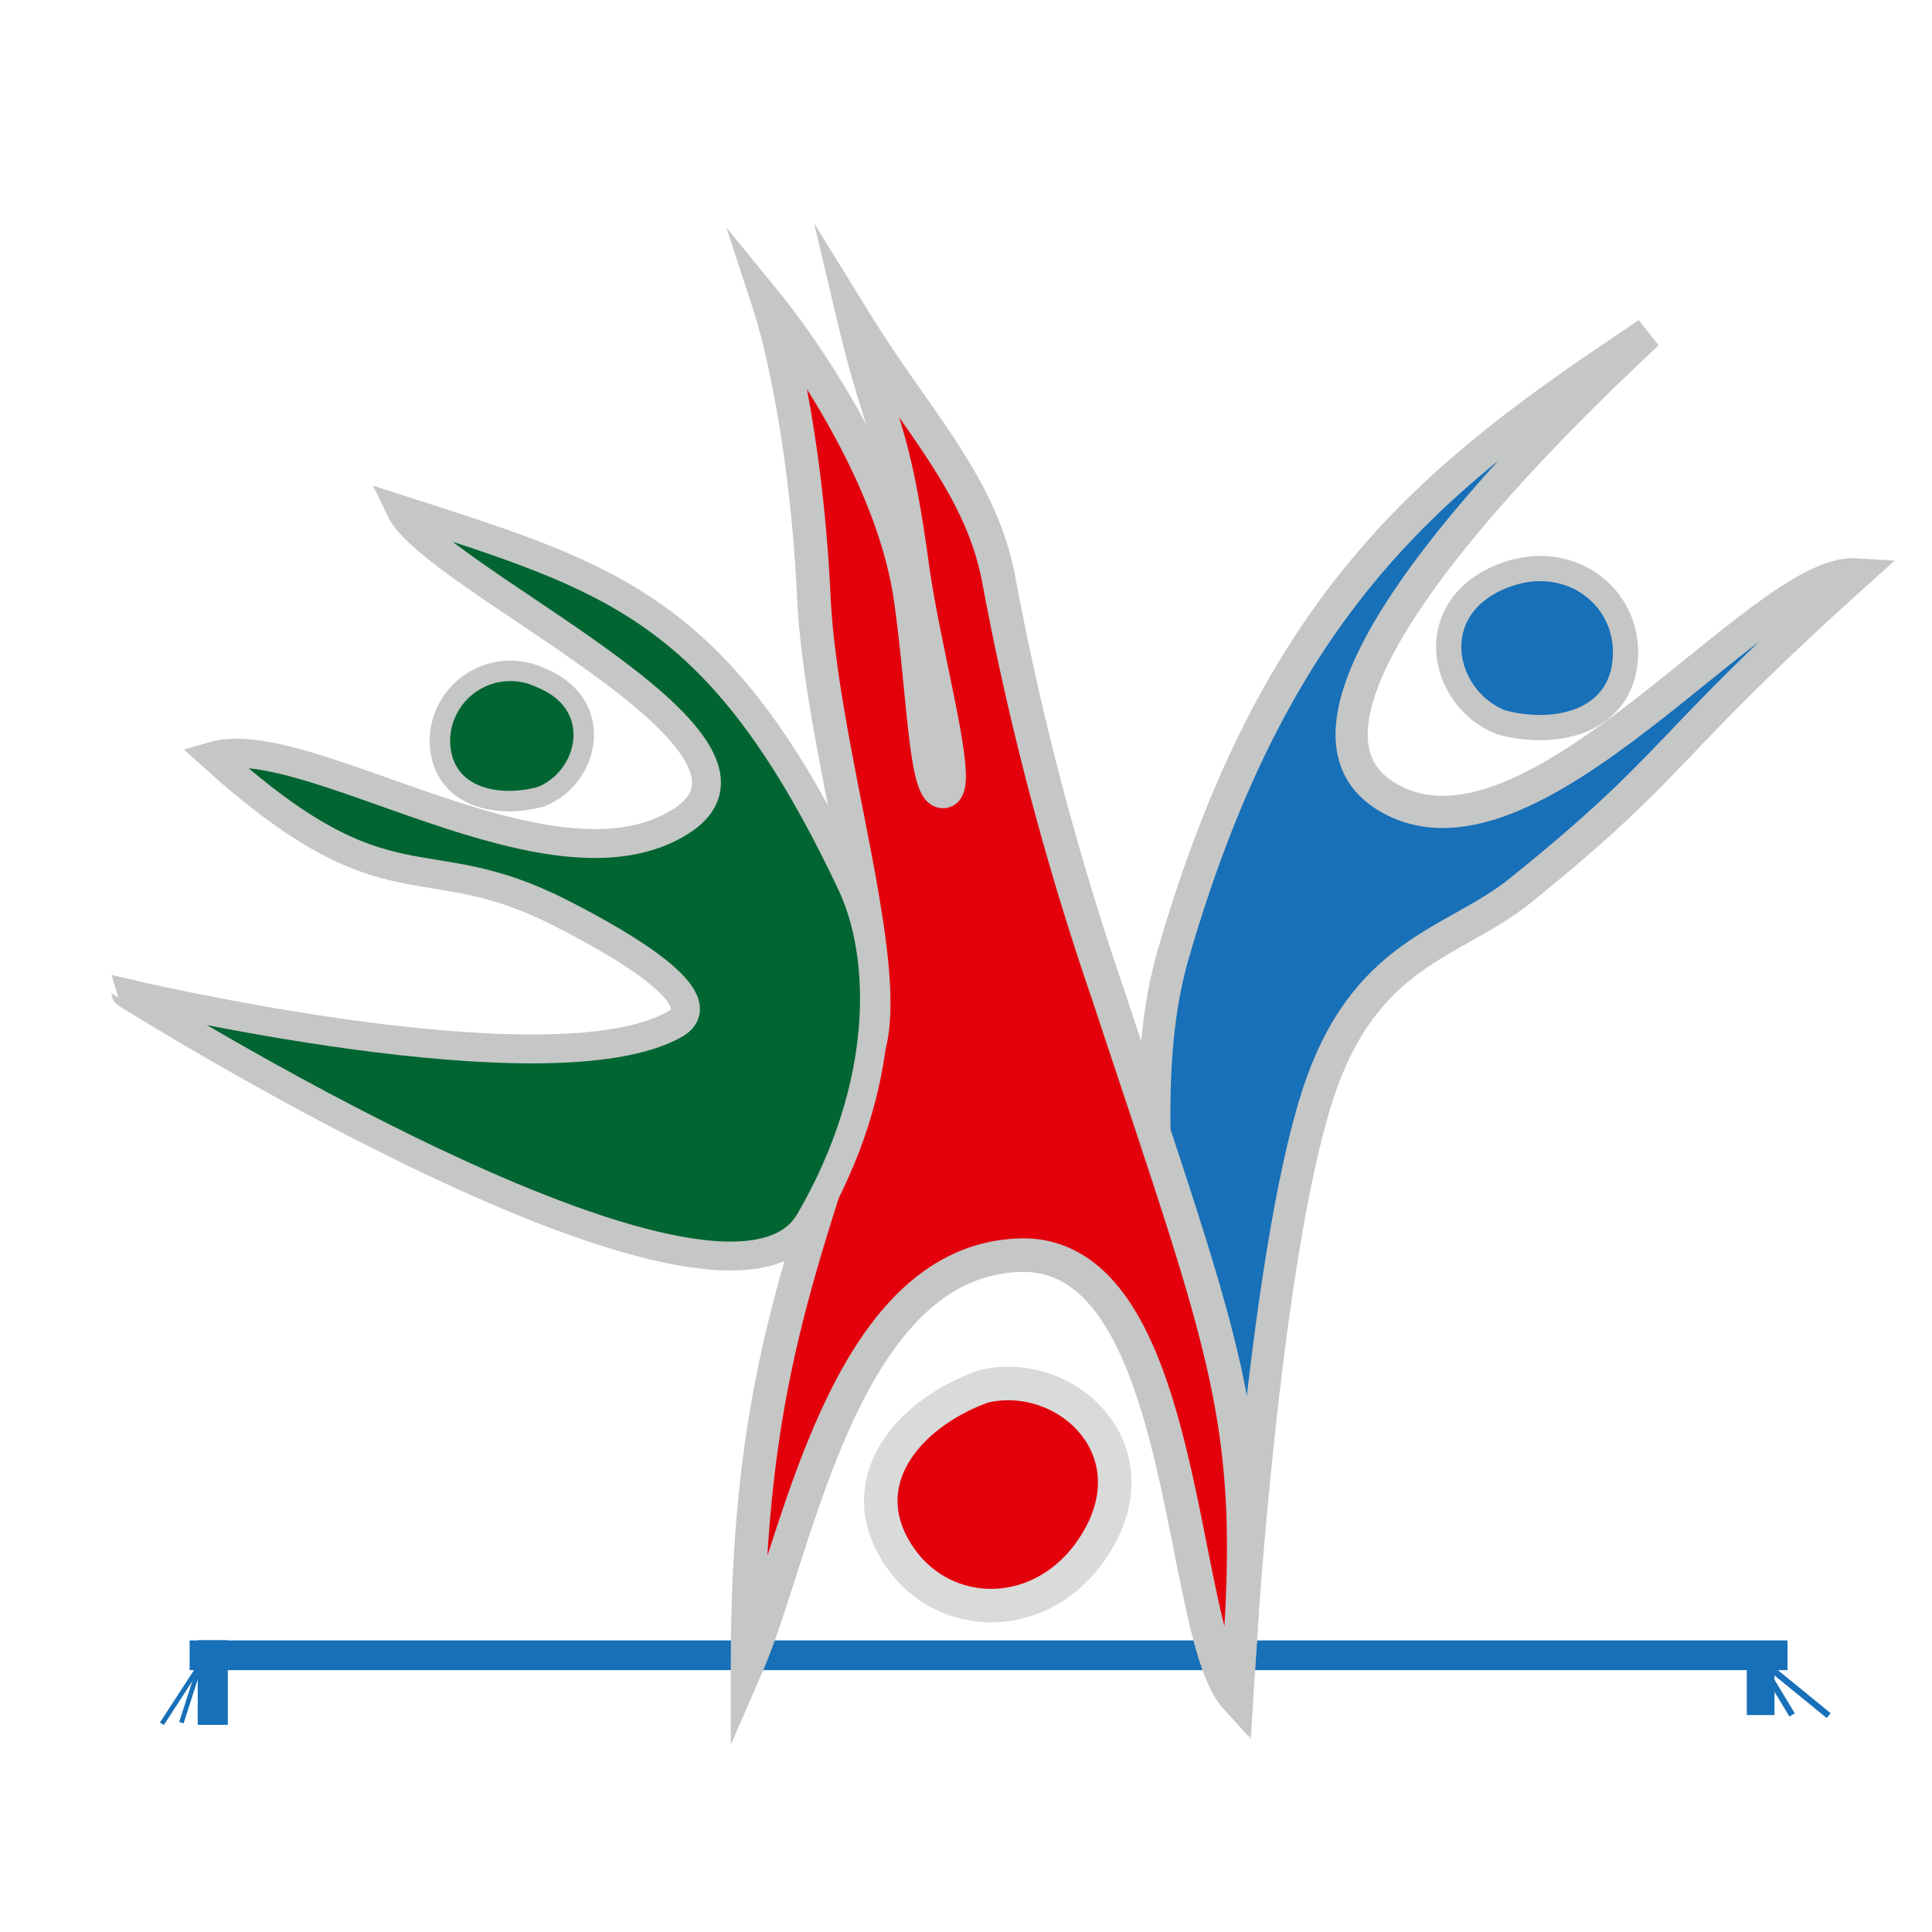 <svg xmlns="http://www.w3.org/2000/svg" viewBox="0 0 141.73 141.73"><defs><style>.cls-1,.cls-2,.cls-3,.cls-4,.cls-5{fill:none;stroke:#1770b8;stroke-linecap:square;}.cls-1,.cls-10,.cls-11,.cls-2,.cls-3,.cls-4,.cls-5,.cls-6,.cls-7,.cls-8,.cls-9{stroke-miterlimit:10;}.cls-1{stroke-width:2.18px;}.cls-2{stroke-width:2.21px;}.cls-3{stroke-width:2.03px;}.cls-4{stroke-width:0.34px;}.cls-5{stroke-width:0.46px;}.cls-6,.cls-7{fill:#1770b8;}.cls-10,.cls-11,.cls-6,.cls-7,.cls-9{stroke:#c5c6c6;}.cls-6{stroke-width:1.85px;}.cls-10,.cls-11,.cls-6,.cls-7,.cls-8,.cls-9{fill-rule:evenodd;}.cls-7{stroke-width:2.36px;}.cls-8,.cls-9{fill:#e3000b;stroke-width:2.46px;}.cls-8{stroke:#d9dada;}.cls-10,.cls-11{fill:#006531;}.cls-10{stroke-width:1.5px;}.cls-11{stroke-width:2.12px;}</style></defs><g id="gremienarbeit"><line class="cls-1" x1="130.04" y1="121.43" x2="15" y2="121.43"/><line class="cls-2" x1="15.61" y1="121.43" x2="15.61" y2="125.43"/><line class="cls-3" x1="129.16" y1="121.43" x2="129.16" y2="124.8"/><line class="cls-4" x1="14.53" y1="122.57" x2="13.36" y2="126.21"/><line class="cls-4" x1="14.4" y1="122.57" x2="11.97" y2="126.31"/><line class="cls-5" x1="129.15" y1="121.97" x2="131.35" y2="125.61"/><line class="cls-5" x1="129.39" y1="121.97" x2="133.97" y2="125.71"/><g id="wHpCiF"><path class="cls-6" d="M110.15,53c-4.42-1.7-5.86-8.33,0-10.71,4.71-1.93,9.09,1.2,9.1,5.55C119.25,52.72,114.53,54.15,110.15,53Z"/><path class="cls-7" d="M120.87,24.47C115.69,29.34,91.48,52,101.6,58.36c10.54,6.68,27.55-16.65,34.51-16.23-14.56,13.1-12.83,13.73-24.62,23.23-4.86,3.91-11.45,4.39-14.87,15.1C92.72,92.67,91,120.67,91,120.67s-4.9-17.2-5.49-24.06c-1.11-12.74-1.28-20.29.58-26.69C93.8,43.39,105.67,34.63,120.87,24.47Z"/></g><g id="wHpCiF-2" data-name="wHpCiF"><path class="cls-8" d="M72.12,101.71c6.13-1.47,12.73,4.73,8.1,11.77-3.73,5.67-10.9,5.55-14.2.77C62.33,108.89,66.43,103.77,72.12,101.71Z"/><path class="cls-9" d="M90.66,124.53c-4.3-4.72-3.41-32.92-15.91-32.45-13,.49-16.3,21.7-19.91,30,0-21.33,4.33-30,8.86-45.16,1.87-6.24-3.47-21.92-4-33.16-.64-13.37-3.19-21.17-3.19-21.17s8.77,10.76,10.28,21.27c1,6.91,1.07,14.48,2.46,14.19s-1.45-10.09-2.33-16.55c-1.45-10.54-2.3-9.76-4.25-18C67.29,31,72,35.56,73.29,42.64a214.55,214.55,0,0,0,8,30.32C90.32,100.34,92.44,104.34,90.66,124.53Z"/></g><g id="wHpCiF-3" data-name="wHpCiF"><path class="cls-10" d="M39.67,58.45c3.58-1.4,4.78-6.81,0-8.73a5.17,5.17,0,0,0-7.4,4.57C32.29,58.26,36.1,59.4,39.67,58.45Z"/><path class="cls-11" d="M29.38,37.39c2.44,5.1,29.7,17,20.59,22.85-9.49,6.07-27.42-6.79-34.36-4.77,13,11.75,15.26,6.3,25.45,11.47,5,2.53,11.54,6.47,8.41,8.22-9.14,5.09-40.23-2.3-40.23-2.3S53.07,100.49,59.4,89.6c5.81-10,5.62-19.51,3-24.92C52.87,44.63,45.09,42.45,29.38,37.39Z"/></g></g></svg>